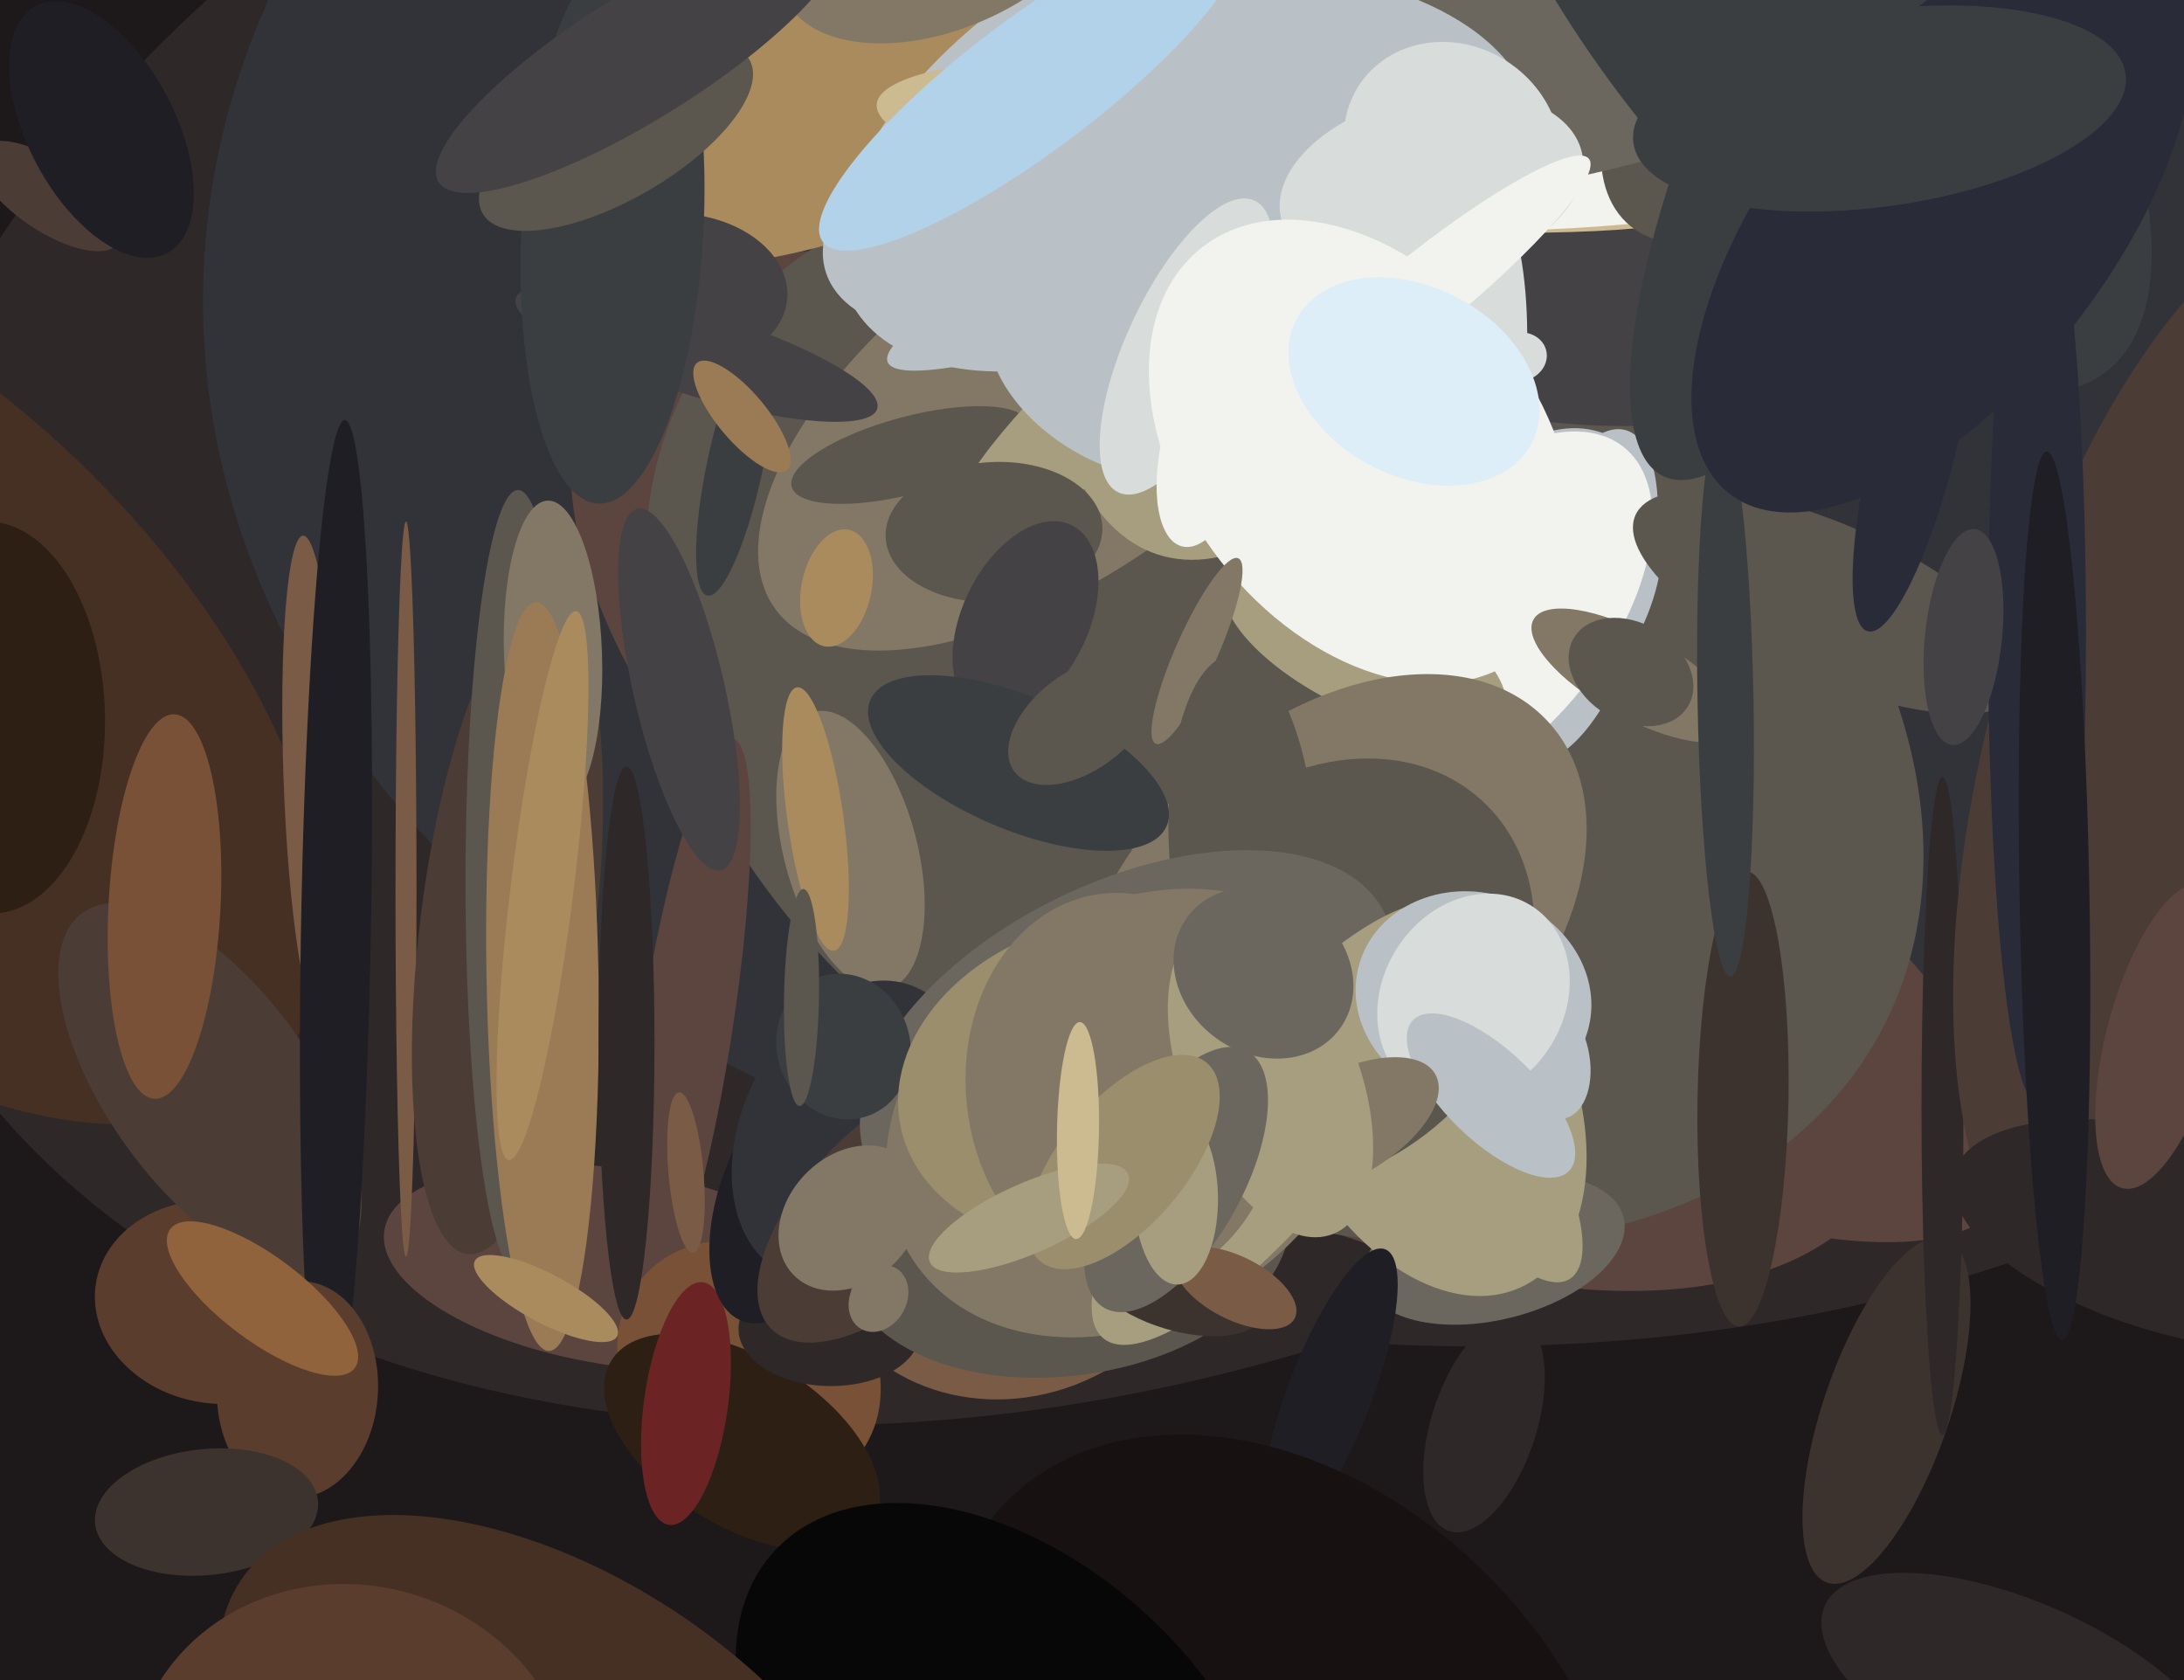 <svg xmlns="http://www.w3.org/2000/svg" width="624px" height="480px">
  <rect width="624" height="480" fill="rgb(29,24,25)"/>
  <ellipse cx="312" cy="140" rx="366" ry="253" transform="rotate(161,312,140)" fill="rgb(46,40,41)"/>
  <ellipse cx="424" cy="407" rx="15" ry="32" transform="rotate(18,424,407)" fill="rgb(46,40,41)"/>
  <ellipse cx="390" cy="140" rx="364" ry="243" transform="rotate(6,390,140)" fill="rgb(46,40,41)"/>
  <ellipse cx="395" cy="86" rx="337" ry="262" transform="rotate(0,395,86)" fill="rgb(50,51,57)"/>
  <ellipse cx="355" cy="220" rx="218" ry="107" transform="rotate(33,355,220)" fill="rgb(92,69,63)"/>
  <ellipse cx="370" cy="220" rx="237" ry="67" transform="rotate(31,370,220)" fill="rgb(92,69,63)"/>
  <ellipse cx="367" cy="202" rx="194" ry="139" transform="rotate(29,367,202)" fill="rgb(91,86,78)"/>
  <ellipse cx="304" cy="114" rx="102" ry="49" transform="rotate(144,304,114)" fill="rgb(130,120,101)"/>
  <ellipse cx="196" cy="295" rx="85" ry="13" transform="rotate(99,196,295)" fill="rgb(92,69,63)"/>
  <ellipse cx="176" cy="362" rx="28" ry="67" transform="rotate(99,176,362)" fill="rgb(92,69,63)"/>
  <ellipse cx="376" cy="54" rx="132" ry="17" transform="rotate(158,376,54)" fill="rgb(186,193,198)"/>
  <ellipse cx="234" cy="31" rx="38" ry="89" transform="rotate(72,234,31)" fill="rgb(170,139,94)"/>
  <ellipse cx="539" cy="403" rx="52" ry="18" transform="rotate(109,539,403)" fill="rgb(61,51,46)"/>
  <ellipse cx="194" cy="197" rx="13" ry="53" transform="rotate(167,194,197)" fill="rgb(68,66,69)"/>
  <ellipse cx="214" cy="391" rx="40" ry="34" transform="rotate(40,214,391)" fill="rgb(120,81,55)"/>
  <ellipse cx="210" cy="133" rx="8" ry="38" transform="rotate(12,210,133)" fill="rgb(59,62,65)"/>
  <ellipse cx="411" cy="36" rx="138" ry="75" transform="rotate(21,411,36)" fill="rgb(68,66,69)"/>
  <ellipse cx="260" cy="130" rx="35" ry="11" transform="rotate(165,260,130)" fill="rgb(91,86,78)"/>
  <ellipse cx="427" cy="357" rx="20" ry="38" transform="rotate(76,427,357)" fill="rgb(108,103,94)"/>
  <ellipse cx="451" cy="170" rx="49" ry="19" transform="rotate(106,451,170)" fill="rgb(186,193,198)"/>
  <ellipse cx="422" cy="323" rx="17" ry="50" transform="rotate(148,422,323)" fill="rgb(166,158,127)"/>
  <ellipse cx="294" cy="59" rx="33" ry="61" transform="rotate(72,294,59)" fill="rgb(186,193,198)"/>
  <ellipse cx="212" cy="412" rx="24" ry="44" transform="rotate(122,212,412)" fill="rgb(46,31,21)"/>
  <ellipse cx="333" cy="36" rx="55" ry="103" transform="rotate(60,333,36)" fill="rgb(186,193,198)"/>
  <ellipse cx="373" cy="72" rx="126" ry="21" transform="rotate(142,373,72)" fill="rgb(166,158,127)"/>
  <ellipse cx="440" cy="166" rx="46" ry="32" transform="rotate(116,440,166)" fill="rgb(186,193,198)"/>
  <ellipse cx="-37" cy="194" rx="160" ry="86" transform="rotate(44,-37,194)" fill="rgb(70,48,36)"/>
  <ellipse cx="379" cy="41" rx="129" ry="23" transform="rotate(5,379,41)" fill="rgb(204,186,145)"/>
  <ellipse cx="407" cy="38" rx="130" ry="28" transform="rotate(1,407,38)" fill="rgb(242,243,239)"/>
  <ellipse cx="199" cy="101" rx="12" ry="54" transform="rotate(107,199,101)" fill="rgb(68,66,69)"/>
  <ellipse cx="89" cy="222" rx="8" ry="69" transform="rotate(178,89,222)" fill="rgb(122,92,70)"/>
  <ellipse cx="366" cy="50" rx="114" ry="59" transform="rotate(108,366,50)" fill="rgb(166,158,127)"/>
  <ellipse cx="425" cy="176" rx="62" ry="34" transform="rotate(129,425,176)" fill="rgb(242,243,239)"/>
  <ellipse cx="289" cy="348" rx="51" ry="57" transform="rotate(69,289,348)" fill="rgb(122,92,70)"/>
  <ellipse cx="196" cy="401" rx="35" ry="12" transform="rotate(98,196,401)" fill="rgb(107,36,35)"/>
  <ellipse cx="243" cy="243" rx="19" ry="41" transform="rotate(165,243,243)" fill="rgb(130,120,101)"/>
  <ellipse cx="237" cy="380" rx="26" ry="16" transform="rotate(1,237,380)" fill="rgb(46,40,41)"/>
  <ellipse cx="434" cy="102" rx="7" ry="8" transform="rotate(77,434,102)" fill="rgb(216,221,219)"/>
  <ellipse cx="555" cy="316" rx="94" ry="6" transform="rotate(90,555,316)" fill="rgb(46,40,41)"/>
  <ellipse cx="498" cy="25" rx="32" ry="51" transform="rotate(39,498,25)" fill="rgb(91,86,78)"/>
  <ellipse cx="426" cy="21" rx="151" ry="34" transform="rotate(169,426,21)" fill="rgb(108,103,94)"/>
  <ellipse cx="407" cy="310" rx="41" ry="64" transform="rotate(154,407,310)" fill="rgb(166,158,127)"/>
  <ellipse cx="62" cy="372" rx="35" ry="29" transform="rotate(8,62,372)" fill="rgb(91,61,46)"/>
  <ellipse cx="226" cy="341" rx="39" ry="20" transform="rotate(111,226,341)" fill="rgb(32,30,37)"/>
  <ellipse cx="116" cy="254" rx="105" ry="3" transform="rotate(90,116,254)" fill="rgb(122,92,70)"/>
  <ellipse cx="352" cy="39" rx="48" ry="86" transform="rotate(88,352,39)" fill="rgb(186,193,198)"/>
  <ellipse cx="243" cy="323" rx="31" ry="45" transform="rotate(25,243,323)" fill="rgb(50,51,57)"/>
  <ellipse cx="380" cy="398" rx="12" ry="44" transform="rotate(21,380,398)" fill="rgb(32,30,37)"/>
  <ellipse cx="413" cy="106" rx="23" ry="62" transform="rotate(4,413,106)" fill="rgb(216,221,219)"/>
  <ellipse cx="498" cy="314" rx="65" ry="13" transform="rotate(91,498,314)" fill="rgb(61,51,46)"/>
  <ellipse cx="194" cy="83" rx="22" ry="31" transform="rotate(94,194,83)" fill="rgb(68,66,69)"/>
  <ellipse cx="145" cy="265" rx="25" ry="94" transform="rotate(7,145,265)" fill="rgb(75,61,54)"/>
  <ellipse cx="60" cy="311" rx="29" ry="62" transform="rotate(144,60,311)" fill="rgb(75,61,54)"/>
  <ellipse cx="96" cy="265" rx="145" ry="10" transform="rotate(91,96,265)" fill="rgb(32,30,37)"/>
  <ellipse cx="255" cy="345" rx="49" ry="24" transform="rotate(135,255,345)" fill="rgb(75,61,54)"/>
  <ellipse cx="305" cy="354" rx="39" ry="64" transform="rotate(82,305,354)" fill="rgb(91,86,78)"/>
  <ellipse cx="523" cy="172" rx="61" ry="22" transform="rotate(24,523,172)" fill="rgb(91,86,78)"/>
  <ellipse cx="319" cy="107" rx="25" ry="40" transform="rotate(121,319,107)" fill="rgb(186,193,198)"/>
  <ellipse cx="148" cy="252" rx="15" ry="112" transform="rotate(0,148,252)" fill="rgb(91,86,78)"/>
  <ellipse cx="14" cy="56" rx="10" ry="24" transform="rotate(124,14,56)" fill="rgb(75,61,54)"/>
  <ellipse cx="390" cy="185" rx="44" ry="18" transform="rotate(26,390,185)" fill="rgb(166,158,127)"/>
  <ellipse cx="513" cy="-11" rx="147" ry="63" transform="rotate(53,513,-11)" fill="rgb(59,62,65)"/>
  <ellipse cx="635" cy="215" rx="161" ry="67" transform="rotate(105,635,215)" fill="rgb(75,61,54)"/>
  <ellipse cx="339" cy="99" rx="46" ry="17" transform="rotate(115,339,99)" fill="rgb(216,221,219)"/>
  <ellipse cx="578" cy="484" rx="62" ry="26" transform="rotate(24,578,484)" fill="rgb(46,40,41)"/>
  <ellipse cx="409" cy="53" rx="44" ry="26" transform="rotate(168,409,53)" fill="rgb(216,221,219)"/>
  <ellipse cx="158" cy="187" rx="14" ry="44" transform="rotate(178,158,187)" fill="rgb(130,120,101)"/>
  <ellipse cx="155" cy="279" rx="16" ry="107" transform="rotate(179,155,279)" fill="rgb(154,123,85)"/>
  <ellipse cx="-3" cy="205" rx="56" ry="33" transform="rotate(89,-3,205)" fill="rgb(46,31,21)"/>
  <ellipse cx="582" cy="181" rx="134" ry="14" transform="rotate(90,582,181)" fill="rgb(41,43,57)"/>
  <ellipse cx="295" cy="24" rx="19" ry="75" transform="rotate(53,295,24)" fill="rgb(178,210,234)"/>
  <ellipse cx="561" cy="182" rx="31" ry="11" transform="rotate(96,561,182)" fill="rgb(68,66,69)"/>
  <ellipse cx="284" cy="152" rx="20" ry="31" transform="rotate(87,284,152)" fill="rgb(91,86,78)"/>
  <ellipse cx="547" cy="127" rx="12" ry="55" transform="rotate(14,547,127)" fill="rgb(41,43,57)"/>
  <ellipse cx="625" cy="353" rx="69" ry="29" transform="rotate(15,625,353)" fill="rgb(46,40,41)"/>
  <ellipse cx="156" cy="371" rx="7" ry="23" transform="rotate(118,156,371)" fill="rgb(170,139,94)"/>
  <ellipse cx="389" cy="129" rx="74" ry="51" transform="rotate(52,389,129)" fill="rgb(242,243,239)"/>
  <ellipse cx="342" cy="186" rx="6" ry="29" transform="rotate(24,342,186)" fill="rgb(130,120,101)"/>
  <ellipse cx="196" cy="335" rx="23" ry="5" transform="rotate(85,196,335)" fill="rgb(122,92,70)"/>
  <ellipse cx="179" cy="298" rx="79" ry="8" transform="rotate(90,179,298)" fill="rgb(46,40,41)"/>
  <ellipse cx="467" cy="193" rx="12" ry="33" transform="rotate(119,467,193)" fill="rgb(130,120,101)"/>
  <ellipse cx="380" cy="264" rx="85" ry="57" transform="rotate(137,380,264)" fill="rgb(130,120,101)"/>
  <ellipse cx="29" cy="37" rx="21" ry="40" transform="rotate(152,29,37)" fill="rgb(32,30,37)"/>
  <ellipse cx="355" cy="242" rx="55" ry="21" transform="rotate(87,355,242)" fill="rgb(91,86,78)"/>
  <ellipse cx="212" cy="119" rx="7" ry="20" transform="rotate(140,212,119)" fill="rgb(154,123,85)"/>
  <ellipse cx="378" cy="278" rx="67" ry="54" transform="rotate(133,378,278)" fill="rgb(91,86,78)"/>
  <ellipse cx="270" cy="-21" rx="29" ry="50" transform="rotate(66,270,-21)" fill="rgb(130,120,101)"/>
  <ellipse cx="322" cy="297" rx="82" ry="45" transform="rotate(154,322,297)" fill="rgb(108,103,94)"/>
  <ellipse cx="493" cy="200" rx="79" ry="8" transform="rotate(89,493,200)" fill="rgb(59,62,65)"/>
  <ellipse cx="367" cy="508" rx="82" ry="112" transform="rotate(135,367,508)" fill="rgb(23,17,17)"/>
  <ellipse cx="241" cy="299" rx="21" ry="19" transform="rotate(71,241,299)" fill="rgb(59,62,65)"/>
  <ellipse cx="323" cy="318" rx="75" ry="58" transform="rotate(145,323,318)" fill="rgb(130,120,101)"/>
  <ellipse cx="529" cy="21" rx="127" ry="37" transform="rotate(115,529,21)" fill="rgb(59,62,65)"/>
  <ellipse cx="319" cy="309" rx="63" ry="47" transform="rotate(168,319,309)" fill="rgb(155,142,109)"/>
  <ellipse cx="175" cy="65" rx="79" ry="26" transform="rotate(93,175,65)" fill="rgb(59,62,65)"/>
  <ellipse cx="176" cy="39" rx="18" ry="44" transform="rotate(60,176,39)" fill="rgb(91,86,78)"/>
  <ellipse cx="85" cy="397" rx="31" ry="23" transform="rotate(93,85,397)" fill="rgb(91,61,46)"/>
  <ellipse cx="293" cy="177" rx="30" ry="18" transform="rotate(116,293,177)" fill="rgb(68,66,69)"/>
  <ellipse cx="618" cy="296" rx="16" ry="45" transform="rotate(15,618,296)" fill="rgb(92,69,63)"/>
  <ellipse cx="233" cy="234" rx="8" ry="38" transform="rotate(172,233,234)" fill="rgb(170,139,94)"/>
  <ellipse cx="59" cy="432" rx="32" ry="18" transform="rotate(174,59,432)" fill="rgb(61,51,46)"/>
  <ellipse cx="443" cy="302" rx="11" ry="18" transform="rotate(167,443,302)" fill="rgb(186,193,198)"/>
  <ellipse cx="365" cy="321" rx="79" ry="24" transform="rotate(129,365,321)" fill="rgb(166,158,127)"/>
  <ellipse cx="183" cy="16" rx="18" ry="68" transform="rotate(58,183,16)" fill="rgb(68,66,69)"/>
  <ellipse cx="421" cy="285" rx="34" ry="30" transform="rotate(17,421,285)" fill="rgb(186,193,198)"/>
  <ellipse cx="466" cy="192" rx="14" ry="19" transform="rotate(121,466,192)" fill="rgb(91,86,78)"/>
  <ellipse cx="421" cy="285" rx="26" ry="31" transform="rotate(32,421,285)" fill="rgb(216,221,219)"/>
  <ellipse cx="75" cy="371" rx="33" ry="12" transform="rotate(37,75,371)" fill="rgb(145,99,60)"/>
  <ellipse cx="426" cy="313" rx="31" ry="13" transform="rotate(44,426,313)" fill="rgb(186,193,198)"/>
  <ellipse cx="415" cy="42" rx="29" ry="32" transform="rotate(125,415,42)" fill="rgb(216,221,219)"/>
  <ellipse cx="383" cy="322" rx="31" ry="15" transform="rotate(151,383,322)" fill="rgb(130,120,101)"/>
  <ellipse cx="155" cy="253" rx="9" ry="79" transform="rotate(7,155,253)" fill="rgb(170,139,94)"/>
  <ellipse cx="291" cy="218" rx="19" ry="46" transform="rotate(113,291,218)" fill="rgb(59,62,65)"/>
  <ellipse cx="243" cy="348" rx="18" ry="23" transform="rotate(44,243,348)" fill="rgb(130,120,101)"/>
  <ellipse cx="405" cy="85" rx="63" ry="11" transform="rotate(141,405,85)" fill="rgb(242,243,239)"/>
  <ellipse cx="288" cy="505" rx="91" ry="59" transform="rotate(43,288,505)" fill="rgb(8,7,8)"/>
  <ellipse cx="321" cy="311" rx="45" ry="56" transform="rotate(174,321,311)" fill="rgb(130,120,101)"/>
  <ellipse cx="251" cy="371" rx="8" ry="10" transform="rotate(30,251,371)" fill="rgb(130,120,101)"/>
  <ellipse cx="404" cy="109" rx="27" ry="38" transform="rotate(118,404,109)" fill="rgb(221,238,249)"/>
  <ellipse cx="239" cy="168" rx="10" ry="17" transform="rotate(12,239,168)" fill="rgb(170,139,94)"/>
  <ellipse cx="309" cy="206" rx="24" ry="14" transform="rotate(143,309,206)" fill="rgb(91,86,78)"/>
  <ellipse cx="160" cy="513" rx="110" ry="62" transform="rotate(34,160,513)" fill="rgb(70,48,36)"/>
  <ellipse cx="336" cy="368" rx="26" ry="12" transform="rotate(17,336,368)" fill="rgb(61,51,46)"/>
  <ellipse cx="363" cy="308" rx="25" ry="48" transform="rotate(158,363,308)" fill="rgb(166,158,127)"/>
  <ellipse cx="47" cy="259" rx="16" ry="55" transform="rotate(3,47,259)" fill="rgb(120,81,55)"/>
  <ellipse cx="229" cy="285" rx="31" ry="5" transform="rotate(91,229,285)" fill="rgb(91,86,78)"/>
  <ellipse cx="555" cy="63" rx="99" ry="48" transform="rotate(128,555,63)" fill="rgb(41,43,57)"/>
  <ellipse cx="336" cy="337" rx="42" ry="19" transform="rotate(119,336,337)" fill="rgb(108,103,94)"/>
  <ellipse cx="361" cy="278" rx="23" ry="27" transform="rotate(126,361,278)" fill="rgb(108,103,94)"/>
  <ellipse cx="353" cy="368" rx="19" ry="9" transform="rotate(27,353,368)" fill="rgb(122,92,70)"/>
  <ellipse cx="336" cy="342" rx="25" ry="12" transform="rotate(89,336,342)" fill="rgb(166,158,127)"/>
  <ellipse cx="537" cy="31" rx="28" ry="71" transform="rotate(82,537,31)" fill="rgb(59,62,65)"/>
  <ellipse cx="345" cy="127" rx="30" ry="13" transform="rotate(104,345,127)" fill="rgb(242,243,239)"/>
  <ellipse cx="321" cy="332" rx="37" ry="18" transform="rotate(130,321,332)" fill="rgb(155,142,109)"/>
  <ellipse cx="294" cy="348" rx="31" ry="10" transform="rotate(156,294,348)" fill="rgb(166,158,127)"/>
  <ellipse cx="101" cy="512" rx="59" ry="64" transform="rotate(107,101,512)" fill="rgb(91,61,46)"/>
  <ellipse cx="308" cy="323" rx="6" ry="31" transform="rotate(1,308,323)" fill="rgb(204,186,145)"/>
  <ellipse cx="587" cy="256" rx="127" ry="10" transform="rotate(89,587,256)" fill="rgb(32,30,37)"/>
</svg>
